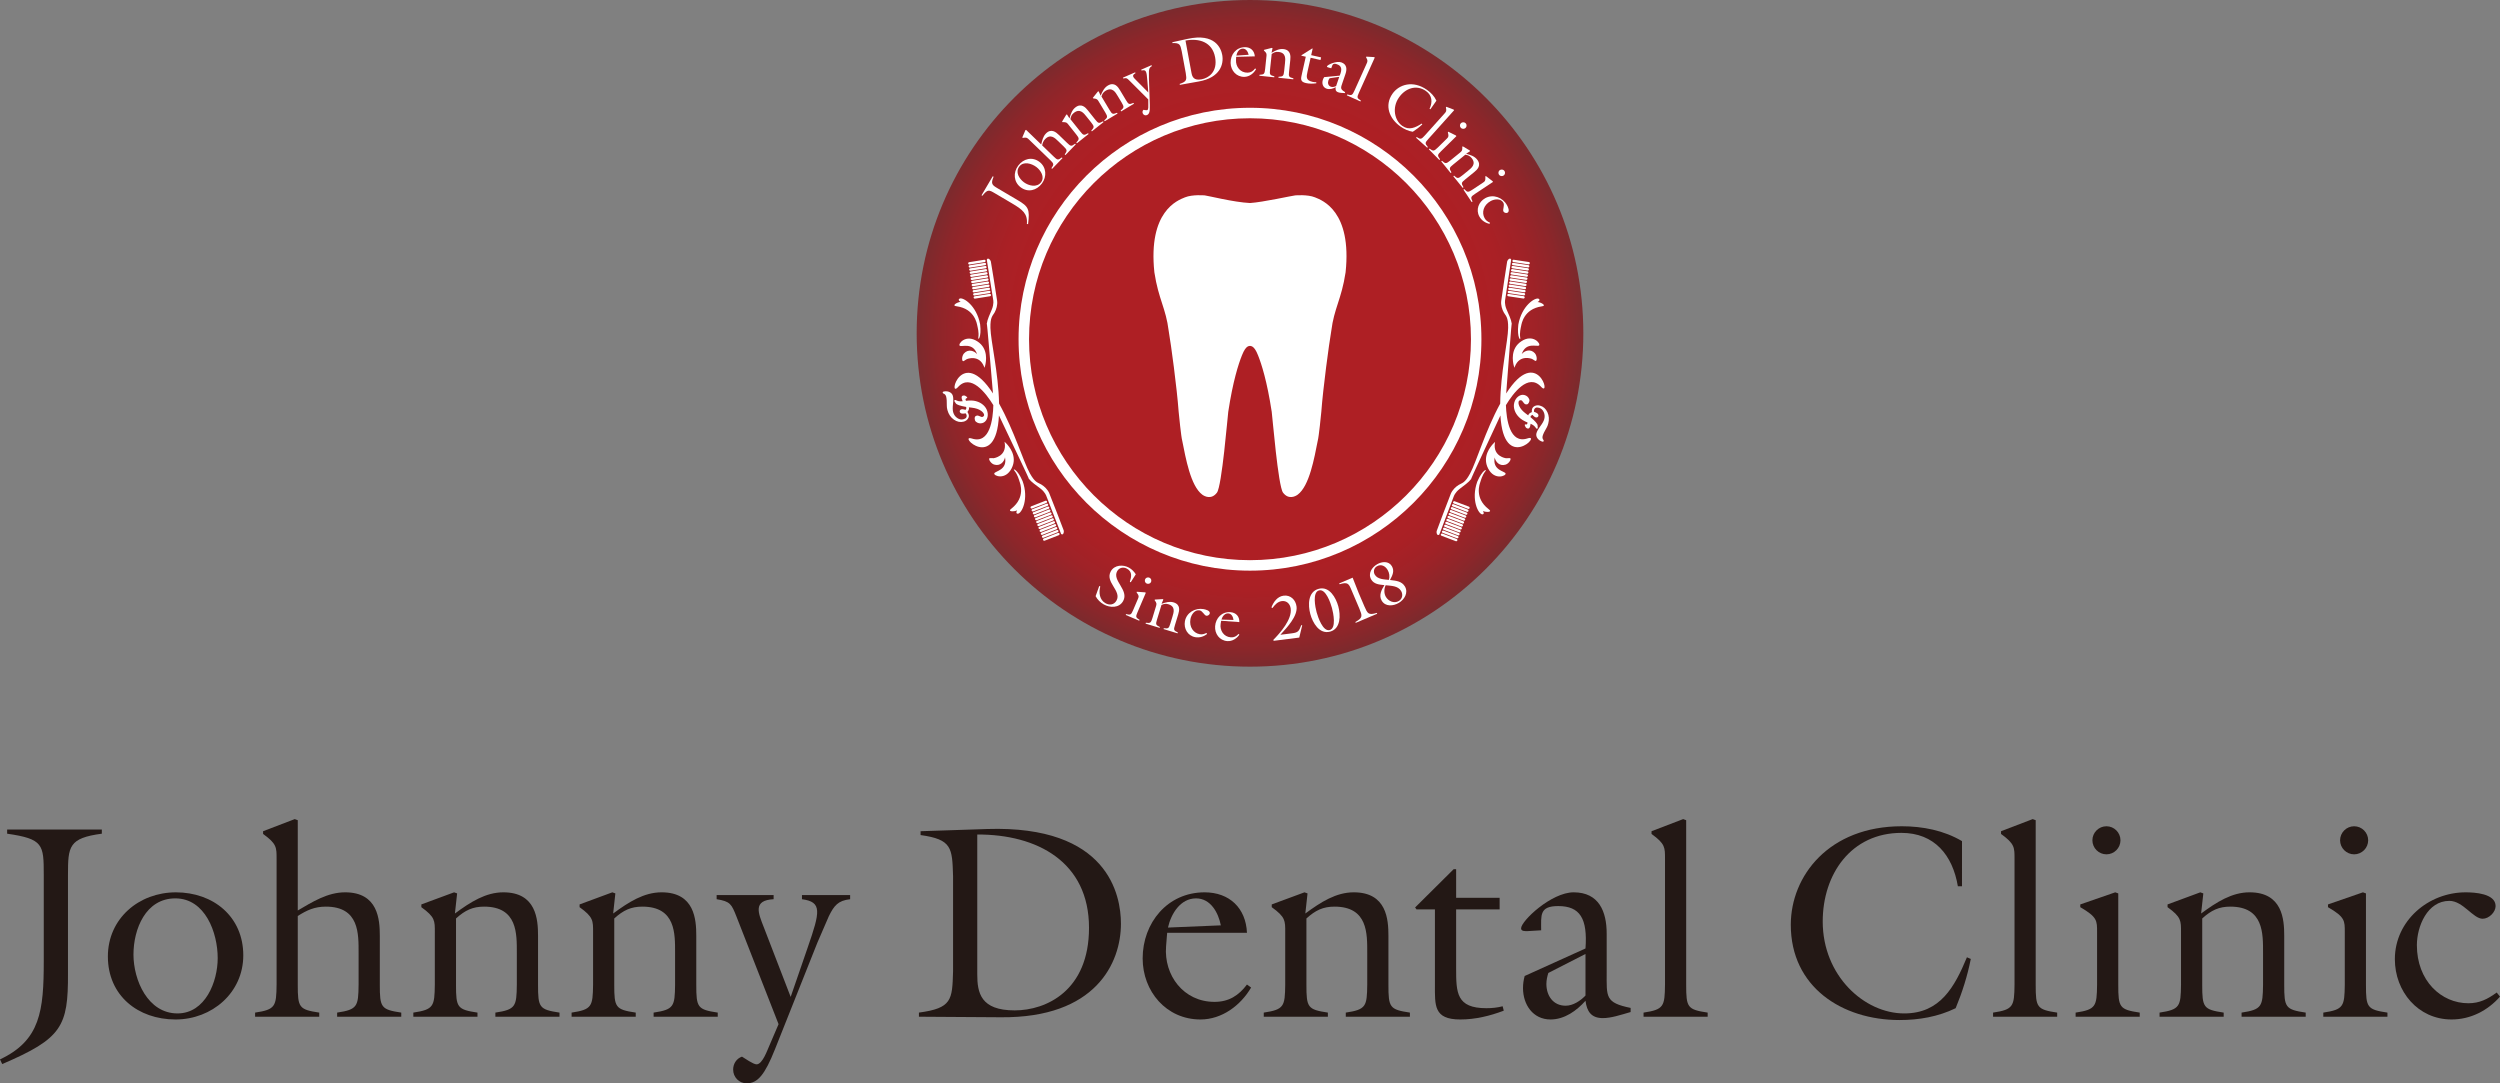 <?xml version="1.0" encoding="utf-8"?>
<!-- Generator: Adobe Illustrator 16.2.1, SVG Export Plug-In . SVG Version: 6.00 Build 0)  -->
<!DOCTYPE svg PUBLIC "-//W3C//DTD SVG 1.1//EN" "http://www.w3.org/Graphics/SVG/1.1/DTD/svg11.dtd">
<svg version="1.1" id="レイヤー_1" xmlns="http://www.w3.org/2000/svg" xmlns:xlink="http://www.w3.org/1999/xlink" x="0px"
	 y="0px" width="300px" height="130px" viewBox="0 0 300 130" enable-background="new 0 0 300 130" xml:space="preserve">
<rect x="0" y="0" width="300" height="130" fill="#808080" stroke="none"/>
<g>
	
		<radialGradient id="SVGID_1_" cx="79.804" cy="89.554" r="40" gradientTransform="matrix(1 0 0 1 70.196 -49.554)" gradientUnits="userSpaceOnUse">
		<stop  offset="0" style="stop-color:#AE1F24"/>
		<stop  offset="0.582" style="stop-color:#AE1F24"/>
		<stop  offset="0.677" style="stop-color:#AE1F24"/>
		<stop  offset="0.771" style="stop-color:#AA2025"/>
		<stop  offset="0.858" style="stop-color:#9F2227"/>
		<stop  offset="0.944" style="stop-color:#8C262A"/>
		<stop  offset="1" style="stop-color:#7B2A2D"/>
	</radialGradient>
	<path fill="url(#SVGID_1_)" d="M149.999,0C127.906,0,110,17.908,110,40.001C110,62.092,127.906,80,149.999,80
		C172.093,80,190,62.092,190,40.001C190,17.908,172.093,0,149.999,0z"/>
	<g>
		<path fill="#FFFFFF" d="M119.392,23.196l2.084,1.23c1.196,0.706,1.866,1.208,1.749,2.455l0.144,0.013
			c0.234-1.805,0.039-2.126-1.255-2.88l-2.375-1.403c-0.686-0.403-0.873-0.541-0.508-1.401l-0.1-0.059l-1.348,2.284l0.1,0.059
			C118.522,22.699,118.662,22.765,119.392,23.196z"/>
		<path fill="#FFFFFF" d="M122.48,22.477c0.877,0.656,1.918,0.385,2.552-0.46c0.61-0.814,0.538-1.967-0.302-2.595
			c-0.87-0.652-1.916-0.386-2.546,0.454C121.564,20.702,121.629,21.838,122.48,22.477z M122.312,19.989
			c0.502-0.673,1.484-0.373,2.051,0.052c0.531,0.397,1.032,1.207,0.567,1.83c-0.5,0.667-1.489,0.429-2.062-0.001
			C122.3,21.445,121.812,20.655,122.312,19.989z"/>
		<path fill="#FFFFFF" d="M123.498,16.764l2.531,2.446c0.425,0.423,0.477,0.504,0.143,0.973l0.082,0.08l1.248-1.291l-0.083-0.081
			c-0.457,0.352-0.522,0.331-0.978-0.108l-1.384-1.339c0.061-0.295,0.139-0.52,0.358-0.747c0.653-0.676,1.186-0.129,1.573,0.246
			l0.638,0.616c0.425,0.423,0.478,0.504,0.141,0.973l0.083,0.081l1.247-1.291l-0.083-0.081c-0.457,0.352-0.521,0.331-0.977-0.109
			l-0.986-0.953c-0.328-0.316-0.909-0.813-1.549-0.148c-0.343,0.355-0.445,0.847-0.556,1.307l-1.817-1.756l-0.082,0.04l-0.372,0.873
			l0.054,0.054C123.196,16.463,123.264,16.538,123.498,16.764z"/>
		<path fill="#FFFFFF" d="M128.225,14.972l0.917,1.151c0.369,0.475,0.408,0.562,0.016,0.983l0.07,0.09l1.406-1.119l-0.071-0.09
			c-0.499,0.289-0.561,0.26-0.955-0.234l-1.159-1.453c0.056-0.34,0.162-0.553,0.41-0.75c0.735-0.585,1.191,0.025,1.527,0.448
			l0.553,0.693c0.367,0.475,0.408,0.562,0.016,0.983l0.07,0.091l1.406-1.119l-0.071-0.09c-0.5,0.29-0.562,0.26-0.957-0.234
			l-0.854-1.073c-0.283-0.355-0.795-0.924-1.517-0.348c-0.388,0.308-0.551,0.782-0.692,1.31l-0.303-0.479l-0.085,0.028l-0.506,0.837
			l0.048,0.06C127.969,14.636,128.023,14.719,128.225,14.972z"/>
		<path fill="#FFFFFF" d="M131.863,12.213l0.758,1.263c0.302,0.52,0.331,0.611-0.117,0.977l0.06,0.099l1.542-0.923l-0.06-0.099
			c-0.533,0.22-0.59,0.183-0.916-0.359l-0.954-1.593c0.099-0.33,0.232-0.526,0.502-0.688c0.808-0.483,1.179,0.183,1.456,0.646
			l0.456,0.76c0.302,0.52,0.331,0.611-0.115,0.977l0.06,0.099l1.539-0.923l-0.058-0.1c-0.533,0.221-0.593,0.184-0.916-0.358
			l-0.706-1.176c-0.234-0.39-0.666-1.021-1.458-0.545c-0.425,0.254-0.649,0.703-0.859,1.206l-0.237-0.514l-0.089,0.017l-0.61,0.762
			l0.039,0.066C131.652,11.846,131.697,11.936,131.863,12.213z"/>
		<path fill="#FFFFFF" d="M135.503,9.646l2.288,2.289l0.004,0.646c-0.002,0.128,0.037,0.564-0.12,0.632
			c-0.083,0.038-0.371-0.022-0.461-0.034c-0.12,0.111-0.144,0.282-0.081,0.431c0.086,0.197,0.31,0.285,0.5,0.202
			c0.283-0.124,0.372-0.422,0.346-1.193l-0.107-3.209l-0.002-0.814c0.015-0.327,0.061-0.497,0.356-0.668L138.18,7.82l-1.237,0.541
			l0.047,0.106c0.552-0.158,0.605,0.114,0.688,1.17l0.119,1.462l-1.477-1.491c-0.297-0.298-0.583-0.561-0.059-0.824l-0.043-0.106
			l-1.464,0.639l0.046,0.106C135.178,9.325,135.236,9.383,135.503,9.646z"/>
		<path fill="#FFFFFF" d="M141.804,6.136l0.486,2.63c0.122,0.785,0.156,1.014-0.729,1.304l0.02,0.114l2.262-0.404
			c2.61-0.461,3.026-2.107,2.825-3.19c-0.146-0.788-0.852-2.648-4.168-1.924l-1.821,0.401l0.019,0.106
			C141.585,5.134,141.634,5.36,141.804,6.136z M145.812,6.866c0.321,1.728-0.754,2.492-1.624,2.653
			c-0.94,0.175-1.122-0.293-1.216-0.801l-0.714-3.85C143.899,4.555,145.474,5.047,145.812,6.866z"/>
		<path fill="#FFFFFF" d="M149.335,9.224c0.601-0.016,1.115-0.422,1.395-0.93l-0.117-0.082c-0.223,0.314-0.496,0.499-0.896,0.508
			c-0.872,0.022-1.439-0.711-1.396-1.515l0.021-0.386l2.236-0.056c-0.049-0.693-0.522-1.121-1.216-1.104
			c-1.041,0.026-1.713,0.899-1.688,1.894C147.696,8.479,148.378,9.248,149.335,9.224z M149.127,5.835
			c0.407-0.01,0.632,0.385,0.71,0.738l-1.477,0.099C148.437,6.284,148.688,5.846,149.127,5.835z"/>
		<path fill="#FFFFFF" d="M152.925,9.163c-0.558-0.144-0.581-0.208-0.517-0.837l0.195-1.847c0.276-0.204,0.501-0.281,0.815-0.248
			c0.936,0.098,0.832,0.854,0.776,1.391l-0.093,0.881c-0.07,0.597-0.103,0.687-0.679,0.711l-0.012,0.115l1.784,0.187l0.015-0.115
			c-0.56-0.143-0.585-0.208-0.517-0.836l0.143-1.365c0.047-0.452,0.08-1.215-0.839-1.312c-0.49-0.052-0.942,0.172-1.411,0.449
			l0.119-0.553l-0.081-0.04l-0.946,0.241l-0.008,0.077c0.354,0.316,0.335,0.415,0.301,0.737l-0.152,1.464
			c-0.07,0.597-0.104,0.687-0.679,0.711l-0.013,0.115l1.786,0.188L152.925,9.163z"/>
		<path fill="#FFFFFF" d="M156.712,9.969c0.414,0.093,0.835,0.084,1.243,0.026l-0.003-0.127c-0.153,0.005-0.305-0.013-0.457-0.047
			c-0.82-0.184-0.732-0.607-0.582-1.276l0.361-1.61l1.188,0.267l0.069-0.316l-1.188-0.267l0.176-0.782l-0.067-0.015l-1.288,0.809
			l0.025,0.061l0.505,0.113l-0.459,2.046C156.106,9.431,155.983,9.806,156.712,9.969z"/>
		<path fill="#FFFFFF" d="M159.19,10.641c0.373,0.127,0.773,0.003,1.097-0.18c-0.061,0.297-0.005,0.512,0.304,0.617
			c0.219,0.074,0.486,0.077,0.79,0.091l0.038-0.109c-0.63-0.37-0.534-0.508-0.316-1.15l0.354-1.035
			c0.2-0.583,0.171-1.164-0.502-1.393c-0.589-0.202-1.649,0.283-1.719,0.479c-0.025,0.08,0.087,0.11,0.143,0.13l0.374,0.103
			c0.136-0.401,0.169-0.66,0.67-0.487c0.578,0.197,0.669,0.595,0.339,1.37l-1.861,0.179c-0.064,0.099-0.115,0.196-0.152,0.306
			C158.597,9.998,158.727,10.481,159.19,10.641z M159.405,9.663c0.034-0.102,0.088-0.189,0.149-0.274l1.156-0.167l-0.375,1.101
			c-0.18,0.094-0.421,0.158-0.617,0.091C159.383,10.298,159.3,9.969,159.405,9.663z"/>
		<path fill="#FFFFFF" d="M163.305,12.072c-0.484-0.312-0.489-0.38-0.228-0.957l1.892-4.201l-0.063-0.063l-0.949-0.055l-0.031,0.07
			c0.238,0.412,0.19,0.5,0.057,0.794l-1.447,3.211c-0.253,0.545-0.312,0.62-0.867,0.463l-0.049,0.105l1.638,0.738L163.305,12.072z"
			/>
		<path fill="#FFFFFF" d="M168.056,15.181c0.447,0.314,0.937,0.544,1.477,0.632c0.408-0.26,0.796-0.554,1.141-0.886l-0.062-0.1
			c-0.761,0.482-1.517,0.857-2.343,0.277c-0.914-0.642-1.261-2.175-0.387-3.418c0.76-1.085,2.074-1.575,3.229-0.765
			c0.758,0.532,0.814,1.335,0.436,2.132l0.095,0.066l0.727-1.035c-0.244-0.538-0.662-0.974-1.144-1.311
			c-1.666-1.169-3.34-0.649-4.128,0.474C166.095,12.675,166.737,14.256,168.056,15.181z"/>
		<path fill="#FFFFFF" d="M170.97,16.265c-0.406,0.442-0.484,0.496-0.967,0.178l-0.074,0.086l1.335,1.199l0.077-0.086
			c-0.369-0.444-0.351-0.51,0.073-0.981l3.077-3.429l-0.045-0.079l-0.884-0.34l-0.054,0.058c0.102,0.463,0.03,0.533-0.186,0.774
			L170.97,16.265z"/>
		<circle fill="#FFFFFF" cx="175.591" cy="15.066" r="0.393"/>
		<path fill="#FFFFFF" d="M173.742,15.857c0.136,0.535,0.061,0.6-0.171,0.827l-1.049,1.033c-0.436,0.416-0.518,0.464-0.979,0.117
			l-0.082,0.081l1.259,1.281l0.084-0.081c-0.341-0.466-0.318-0.531,0.133-0.975l1.825-1.794l-0.037-0.082l-0.929-0.46
			L173.742,15.857z"/>
		<path fill="#FFFFFF" d="M173.04,19.294l-0.09,0.073l1.129,1.395l0.092-0.073c-0.295-0.496-0.265-0.559,0.227-0.957l1.441-1.169
			c0.341,0.052,0.554,0.157,0.754,0.402c0.59,0.73-0.016,1.192-0.435,1.532l-0.689,0.558c-0.472,0.373-0.56,0.413-0.983,0.023
			l-0.09,0.072l1.131,1.395l0.091-0.073c-0.296-0.496-0.266-0.559,0.226-0.957l1.064-0.864c0.354-0.286,0.916-0.802,0.335-1.521
			c-0.312-0.383-0.787-0.542-1.313-0.68l0.475-0.306l-0.029-0.085l-0.841-0.499l-0.06,0.048c0.026,0.474-0.057,0.531-0.309,0.735
			l-1.142,0.927C173.55,19.644,173.464,19.684,173.04,19.294z"/>
		<circle fill="#FFFFFF" cx="180.207" cy="20.739" r="0.392"/>
		<path fill="#FFFFFF" d="M175.708,22.689l-0.097,0.064l0.993,1.497l0.098-0.063c-0.246-0.523-0.21-0.582,0.315-0.932l2.133-1.416
			l-0.022-0.088l-0.823-0.628l-0.063,0.042c0.033,0.552-0.055,0.601-0.325,0.78l-1.227,0.814
			C176.185,23.085,176.095,23.118,175.708,22.689z"/>
		<path fill="#FFFFFF" d="M178.229,23.78c-0.787,0.438-1.16,1.385-0.704,2.207c0.258,0.465,0.704,0.763,1.217,0.876l0.057-0.137
			c-0.286-0.132-0.495-0.272-0.648-0.548c-0.37-0.667-0.147-1.567,0.724-2.049c0.455-0.254,1.227-0.346,1.524,0.193
			c0.188,0.337-0.115,0.823,0.016,1.059c0.086,0.155,0.338,0.227,0.485,0.145c0.311-0.171,0.049-0.706-0.069-0.921
			C180.323,23.693,179.173,23.256,178.229,23.78z"/>
		<path fill="#FFFFFF" d="M134.064,68.537c0.244-0.435,0.756-0.528,1.179-0.291c0.651,0.366,0.534,0.977,0.338,1.569l0.107,0.06
			l0.609-0.959c-0.202-0.321-0.484-0.608-0.82-0.798c-0.704-0.396-1.742-0.338-2.177,0.433c-0.74,1.318,1.335,2.346,0.677,3.52
			c-0.289,0.514-0.835,0.588-1.321,0.314c-0.725-0.407-0.813-1.281-0.624-2.007l-0.119-0.066l-0.44,1.228
			c0.214,0.406,0.569,0.762,0.971,0.987c0.758,0.426,1.85,0.458,2.329-0.392C135.52,70.804,133.423,69.677,134.064,68.537z"/>
		<path fill="#FFFFFF" d="M136.509,73.451l0.986-2.307l-0.064-0.061l-1.013-0.072l-0.029,0.069c0.323,0.435,0.276,0.522,0.152,0.814
			l-0.567,1.326c-0.238,0.539-0.295,0.614-0.842,0.471l-0.044,0.104l1.617,0.692l0.045-0.104
			C136.269,74.088,136.266,74.021,136.509,73.451z"/>
		<circle fill="#FFFFFF" cx="137.77" cy="69.675" r="0.385"/>
		<path fill="#FFFFFF" d="M140.829,72.285c-0.463-0.14-0.938-0.008-1.442,0.17l0.216-0.51l-0.07-0.053l-0.957,0.057l-0.021,0.072
			c0.282,0.37,0.246,0.462,0.154,0.766l-0.419,1.38c-0.18,0.562-0.228,0.642-0.787,0.56l-0.034,0.107l1.685,0.512l0.034-0.108
			c-0.51-0.242-0.523-0.309-0.343-0.901l0.531-1.741c0.303-0.145,0.533-0.177,0.83-0.087c0.88,0.269,0.643,0.977,0.49,1.482
			l-0.253,0.831c-0.178,0.562-0.227,0.643-0.786,0.56l-0.032,0.107l1.683,0.513l0.033-0.108c-0.512-0.242-0.521-0.309-0.341-0.902
			l0.392-1.286C141.52,73.278,141.695,72.549,140.829,72.285z"/>
		<path fill="#FFFFFF" d="M144.43,73.094c-1.005-0.183-2.052,0.418-2.241,1.46c-0.156,0.87,0.33,1.741,1.238,1.906
			c0.512,0.093,1.018-0.062,1.42-0.38l-0.068-0.128c-0.278,0.134-0.514,0.206-0.819,0.151c-0.737-0.134-1.279-0.862-1.106-1.821
			c0.093-0.506,0.5-1.146,1.096-1.038c0.372,0.067,0.552,0.6,0.811,0.646c0.172,0.031,0.384-0.115,0.413-0.278
			C145.234,73.271,144.665,73.137,144.43,73.094z"/>
		<path fill="#FFFFFF" d="M147.695,76.479c-0.853-0.062-1.335-0.833-1.218-1.612l0.06-0.375l2.185,0.161
			c0.021-0.681-0.4-1.144-1.079-1.193c-1.018-0.075-1.757,0.712-1.829,1.685c-0.064,0.903,0.525,1.721,1.461,1.788
			c0.588,0.044,1.129-0.304,1.45-0.771l-0.105-0.091C148.368,76.354,148.086,76.508,147.695,76.479z M147.396,73.608
			c0.4,0.029,0.581,0.437,0.625,0.788l-1.451-0.046C146.681,73.98,146.967,73.577,147.396,73.608z"/>
		<path fill="#FFFFFF" d="M155.025,75.999l-1.377,0.174c0.813-0.895,2.085-2.235,1.938-3.389c-0.101-0.795-0.711-1.41-1.55-1.304
			c-0.748,0.094-1.215,0.755-1.466,1.41l0.124,0.076c0.285-0.386,0.626-0.772,1.127-0.835c0.585-0.074,0.994,0.339,1.064,0.9
			c0.166,1.304-1.239,2.89-2.096,3.767l0.059,0.1l3.063-0.388l0.354-1.469l-0.108-0.031
			C155.875,75.725,155.812,75.899,155.025,75.999z"/>
		<path fill="#FFFFFF" d="M158.242,70.658c-1.312,0.355-1.29,1.97-1.005,3.026c0.281,1.043,1.082,2.463,2.38,2.111
			c1.29-0.35,1.259-1.993,0.982-3.021C160.319,71.739,159.532,70.309,158.242,70.658z M159.565,75.606
			c-0.816,0.221-1.415-1.558-1.573-2.142c-0.156-0.576-0.53-2.393,0.286-2.613c0.814-0.235,1.401,1.53,1.559,2.113
			C159.993,73.549,160.383,75.386,159.565,75.606z"/>
		<path fill="#FFFFFF" d="M163.736,72.781c-0.501-1.142-0.923-2.137-1.419-3.461l-1.613,0.685l0.045,0.104
			c0.977-0.291,1.095-0.088,1.423,0.685l0.953,2.246c0.339,0.841,0.456,1.078-0.481,1.599l0.045,0.104l2.574-1.092l-0.044-0.104
			C164.193,73.858,164.103,73.609,163.736,72.781z"/>
		<path fill="#FFFFFF" d="M166.883,69.609l-0.086-0.011c0.287-0.538,0.573-1.065,0.226-1.658c-0.383-0.65-1.209-0.561-1.774-0.227
			c-0.631,0.371-1.121,1.116-0.7,1.832c0.321,0.547,0.932,0.6,1.494,0.663l0.092,0.007c-0.352,0.55-0.704,1.23-0.332,1.862
			c0.443,0.755,1.395,0.659,2.053,0.271c0.672-0.395,1.174-1.225,0.732-1.973C168.216,69.745,167.534,69.69,166.883,69.609z
			 M164.975,68.961c-0.209-0.357-0.107-0.795,0.251-1.006c0.512-0.303,1.017-0.028,1.291,0.44c0.209,0.351,0.273,0.804,0.15,1.191
			C166.094,69.521,165.308,69.527,164.975,68.961z M167.86,72.119c-0.566,0.334-1.245,0.031-1.555-0.496
			c-0.242-0.41-0.229-0.97-0.024-1.396c0.651,0.08,1.477,0.051,1.854,0.695C168.378,71.332,168.29,71.866,167.86,72.119z"/>
		<path fill="#FFFFFF" d="M126.955,63.955l-1.701,0.663c-0.073,0.028-0.105,0.108-0.08,0.185c0.029,0.073,0.111,0.109,0.185,0.081
			l1.7-0.662c0.068-0.026,0.106-0.101,0.087-0.169c-0.001-0.005-0.003-0.009-0.005-0.015
			C127.113,63.963,127.028,63.927,126.955,63.955z"/>
		<path fill="#FFFFFF" d="M116.347,31.743l1.802-0.288c0.078-0.012,0.132-0.085,0.12-0.163c-0.002-0.005-0.002-0.01-0.003-0.015
			c-0.02-0.069-0.088-0.115-0.161-0.104l-1.804,0.288c-0.077,0.012-0.129,0.085-0.118,0.163
			C116.2,31.7,116.269,31.756,116.347,31.743z"/>
		<path fill="#FFFFFF" d="M118.21,31.828c0.078-0.012,0.129-0.085,0.119-0.163c-0.001-0.005-0.004-0.01-0.005-0.015
			c-0.018-0.069-0.088-0.115-0.16-0.104l-1.804,0.289c-0.078,0.012-0.13,0.085-0.117,0.163c0.015,0.073,0.086,0.13,0.163,0.118
			L118.21,31.828z"/>
		<path fill="#FFFFFF" d="M126.787,63.519c0.066-0.026,0.104-0.1,0.085-0.17c-0.001-0.005-0.003-0.01-0.005-0.014
			c-0.029-0.074-0.111-0.11-0.184-0.082l-1.703,0.662c-0.073,0.029-0.104,0.108-0.081,0.184c0.03,0.073,0.111,0.11,0.187,0.082
			L126.787,63.519z"/>
		<path fill="#FFFFFF" d="M126.922,63.87c0.068-0.027,0.104-0.101,0.087-0.17c-0.001-0.004-0.005-0.009-0.006-0.014
			c-0.029-0.073-0.111-0.11-0.185-0.081l-1.701,0.661c-0.071,0.028-0.106,0.111-0.082,0.185c0.028,0.073,0.11,0.11,0.184,0.082
			L126.922,63.87z"/>
		<path fill="#FFFFFF" d="M126.649,63.167c0.069-0.026,0.104-0.1,0.086-0.169c-0.001-0.005-0.003-0.01-0.006-0.015
			c-0.027-0.074-0.111-0.11-0.185-0.081l-1.701,0.661c-0.074,0.029-0.106,0.112-0.082,0.186c0.028,0.073,0.112,0.109,0.184,0.081
			L126.649,63.167z"/>
		<path fill="#FFFFFF" d="M126.376,62.465c0.069-0.027,0.105-0.1,0.086-0.17c-0.001-0.005-0.003-0.01-0.006-0.015
			c-0.029-0.073-0.111-0.109-0.183-0.081l-1.703,0.663c-0.071,0.027-0.106,0.111-0.08,0.184c0.029,0.073,0.111,0.109,0.183,0.081
			L126.376,62.465z"/>
		<path fill="#FFFFFF" d="M126.512,62.816c0.069-0.027,0.105-0.101,0.086-0.17c-0.001-0.005-0.003-0.01-0.005-0.015
			c-0.029-0.074-0.111-0.109-0.184-0.081l-1.703,0.662c-0.073,0.028-0.104,0.109-0.08,0.185c0.03,0.073,0.111,0.109,0.187,0.082
			L126.512,62.816z"/>
		<path fill="#FFFFFF" d="M126.24,62.114c0.068-0.026,0.104-0.1,0.086-0.17c-0.003-0.005-0.005-0.009-0.006-0.015
			c-0.027-0.073-0.111-0.11-0.184-0.082l-1.703,0.662c-0.073,0.029-0.104,0.109-0.081,0.185c0.03,0.074,0.111,0.11,0.185,0.081
			L126.24,62.114z"/>
		<path fill="#FFFFFF" d="M125.965,61.412c0.069-0.027,0.106-0.101,0.086-0.17c-0.001-0.005-0.003-0.009-0.003-0.014
			c-0.029-0.074-0.112-0.11-0.185-0.082l-1.701,0.662c-0.075,0.028-0.106,0.109-0.083,0.185c0.03,0.073,0.112,0.109,0.187,0.082
			L125.965,61.412z"/>
		<path fill="#FFFFFF" d="M126.103,61.763c0.069-0.026,0.104-0.101,0.086-0.17c-0.001-0.004-0.003-0.009-0.005-0.014
			c-0.03-0.074-0.112-0.11-0.184-0.081l-1.702,0.662c-0.073,0.028-0.107,0.109-0.082,0.184c0.029,0.073,0.111,0.11,0.185,0.081
			L126.103,61.763z"/>
		<path fill="#FFFFFF" d="M125.829,61.061c0.069-0.027,0.105-0.101,0.086-0.17c-0.001-0.005-0.003-0.01-0.005-0.015
			c-0.028-0.074-0.112-0.109-0.184-0.082l-1.702,0.663c-0.073,0.028-0.107,0.109-0.082,0.185c0.029,0.073,0.111,0.109,0.185,0.082
			L125.829,61.061z"/>
		<path fill="#FFFFFF" d="M125.556,60.358c0.069-0.026,0.105-0.101,0.086-0.169c-0.001-0.005-0.003-0.009-0.005-0.015
			c-0.028-0.073-0.11-0.11-0.184-0.081l-1.702,0.662c-0.073,0.028-0.106,0.109-0.082,0.184c0.029,0.073,0.111,0.109,0.185,0.082
			L125.556,60.358z"/>
		<path fill="#FFFFFF" d="M125.693,60.709c0.068-0.027,0.105-0.101,0.086-0.17c-0.001-0.005-0.003-0.009-0.005-0.014
			c-0.029-0.073-0.112-0.109-0.185-0.082l-1.701,0.662c-0.073,0.028-0.106,0.11-0.083,0.185c0.03,0.073,0.111,0.11,0.187,0.081
			L125.693,60.709z"/>
		<path fill="#FFFFFF" d="M118.225,31.918l-1.803,0.287c-0.078,0.013-0.131,0.086-0.119,0.163c0.015,0.075,0.086,0.131,0.162,0.119
			l1.804-0.288c0.078-0.012,0.131-0.085,0.118-0.163c-0.001-0.005-0.003-0.01-0.003-0.015
			C118.366,31.952,118.297,31.907,118.225,31.918z"/>
		<path fill="#FFFFFF" d="M118.283,32.291l-1.803,0.288c-0.077,0.013-0.13,0.086-0.119,0.163c0.016,0.073,0.086,0.131,0.165,0.119
			l1.804-0.288c0.078-0.013,0.13-0.086,0.118-0.164c0-0.005,0-0.01-0.002-0.015C118.423,32.325,118.354,32.279,118.283,32.291z"/>
		<path fill="#FFFFFF" d="M125.912,59.191c-0.2-0.47-0.606-0.845-0.966-1.057c-0.417-0.249-0.721-0.186-1.37-1.35
			c-0.764-1.374-1.877-5.107-3.687-8.357c-0.078-3.719-1.003-7.503-1.037-9.076c-0.026-1.332,0.266-1.432,0.503-1.856
			c0.203-0.366,0.364-0.894,0.3-1.399c-0.116-0.887-0.717-4.492-0.749-4.695s-0.369-0.566-0.491-0.235l0.772,4.831
			c0,0,0.109,0.47-0.168,1.139c-0.246,0.596-0.545,1.213-0.598,1.685c0.055,0.315,0.301,3.311,0.736,8.39
			c-3.792-5.825-5.462,0.653-4.195-0.763c1.514-1.691,3.358,0.741,4.239,2.167c-0.039,1.676-0.404,4.707-2.565,4.011
			c-1.808-0.583,2.904,4.166,3.237-2.777c2.191,4.608,3.49,7.319,3.599,7.615c0.285,0.38,0.854,0.76,1.369,1.15
			c0.575,0.439,0.718,0.9,0.718,0.9l1.773,4.559c0.271,0.226,0.379-0.257,0.303-0.449C127.561,63.43,126.259,60.016,125.912,59.191z
			"/>
		<path fill="#FFFFFF" d="M123.472,57.462c-0.033-0.047-0.065-0.094-0.093-0.141C123.468,57.485,123.496,57.525,123.472,57.462z"/>
		<path fill="#FFFFFF" d="M118.412,38.988c-0.001-0.053,0.003-0.11,0.01-0.168C118.41,38.752,118.407,38.801,118.412,38.988z"/>
		<path fill="#FFFFFF" d="M118.402,33.034l-1.802,0.288c-0.078,0.013-0.131,0.085-0.12,0.164c0.016,0.072,0.087,0.13,0.165,0.118
			l1.802-0.288c0.078-0.013,0.132-0.085,0.12-0.163c-0.002-0.005-0.002-0.011-0.003-0.015
			C118.542,33.068,118.475,33.023,118.402,33.034z"/>
		<path fill="#FFFFFF" d="M118.344,32.662l-1.803,0.288c-0.078,0.012-0.131,0.085-0.119,0.163c0.015,0.075,0.086,0.131,0.162,0.119
			l1.803-0.288c0.078-0.012,0.13-0.085,0.118-0.163c-0.001-0.005-0.002-0.01-0.004-0.015
			C118.485,32.696,118.416,32.651,118.344,32.662z"/>
		<path fill="#FFFFFF" d="M118.462,33.407l-1.804,0.288c-0.078,0.013-0.131,0.085-0.117,0.163c0.015,0.074,0.085,0.13,0.163,0.118
			l1.802-0.288c0.078-0.012,0.131-0.085,0.119-0.163c0-0.004-0.002-0.01-0.003-0.015C118.603,33.44,118.535,33.396,118.462,33.407z"
			/>
		<path fill="#FFFFFF" d="M118.579,34.151l-1.802,0.287c-0.078,0.012-0.129,0.085-0.117,0.163c0.015,0.073,0.083,0.131,0.162,0.118
			l1.803-0.288c0.078-0.012,0.132-0.085,0.119-0.163c0-0.005-0.001-0.011-0.003-0.015C118.72,34.185,118.652,34.14,118.579,34.151z"
			/>
		<path fill="#FFFFFF" d="M118.52,33.779l-1.801,0.288c-0.078,0.012-0.132,0.085-0.119,0.163c0.016,0.076,0.087,0.131,0.162,0.119
			l1.804-0.288c0.078-0.013,0.13-0.086,0.118-0.163c-0.001-0.005-0.003-0.01-0.003-0.016
			C118.661,33.812,118.594,33.767,118.52,33.779z"/>
		<path fill="#FFFFFF" d="M118.64,34.523l-1.802,0.288c-0.078,0.012-0.131,0.085-0.119,0.163c0.014,0.075,0.086,0.131,0.163,0.119
			l1.804-0.289c0.076-0.012,0.128-0.085,0.117-0.163c-0.001-0.005-0.002-0.01-0.005-0.015
			C118.781,34.557,118.712,34.512,118.64,34.523z"/>
		<path fill="#FFFFFF" d="M118.922,35.385c-0.002-0.005-0.003-0.01-0.004-0.015c-0.018-0.069-0.088-0.114-0.159-0.103l-1.804,0.288
			c-0.078,0.013-0.131,0.086-0.117,0.163c0.016,0.075,0.085,0.131,0.163,0.119l1.802-0.288
			C118.881,35.536,118.933,35.463,118.922,35.385z"/>
		<path fill="#FFFFFF" d="M118.699,34.895l-1.802,0.288c-0.08,0.013-0.13,0.085-0.12,0.163c0.017,0.073,0.086,0.131,0.164,0.118
			l1.802-0.287c0.078-0.013,0.132-0.086,0.117-0.164c0-0.005,0-0.01-0.001-0.015C118.84,34.929,118.771,34.884,118.699,34.895z"/>
		<path fill="#FFFFFF" d="M120.79,53.25c-0.261-0.281-0.261-0.281-0.224-0.101c0.257,1.609-1.315,1.833-1.315,1.833
			s-0.171-0.001-0.45-0.01c-0.277-0.004,0.034,0.611,0.472,0.769c0.751,0.253,1.248-0.357,1.328-0.868
			c0.308,1.554-1.188,1.643-1.288,1.935c-0.092,0.297,1.345,0.863,2.087-0.618C122.138,54.752,121.063,53.546,120.79,53.25z"/>
		<path fill="#FFFFFF" d="M115.666,42.425c-0.3,0.357-0.258,1.045-0.019,0.901c0.234-0.148,0.383-0.236,0.383-0.236
			s1.471-0.602,2.061,0.917c0.06,0.175,0.06,0.175,0.144-0.2c0.086-0.393,0.406-1.976-0.957-2.845
			c-1.39-0.905-2.346,0.311-2.114,0.521c0.231,0.201,1.569-0.477,2.088,1.02C116.923,42.102,116.188,41.826,115.666,42.425z"/>
		<path fill="#FFFFFF" d="M116.243,49.754c-0.029-0.11-0.082-0.217-0.156-0.322c0.17-0.199,0.229-0.384,0.183-0.553
			c0.093,0.014,0.216,0.029,0.366,0.045c0.462,0.054,0.829,0.18,1.1,0.377c0.192,0.142,0.308,0.286,0.348,0.432
			c0.034,0.127-0.021,0.225-0.169,0.292c-0.072,0.035-0.196,0.005-0.369-0.086c-0.131-0.069-0.248-0.089-0.35-0.061
			c-0.218,0.058-0.284,0.24-0.202,0.543c0.022,0.076,0.061,0.139,0.12,0.187c0.23,0.185,0.482,0.24,0.758,0.165
			c0.254-0.068,0.439-0.24,0.56-0.513c0.117-0.273,0.135-0.569,0.049-0.885c-0.08-0.293-0.238-0.549-0.479-0.766
			c-0.239-0.218-0.532-0.374-0.88-0.469c-0.336-0.091-0.738-0.106-1.207-0.043c-0.007-0.03-0.021-0.061-0.031-0.093
			c-0.012-0.033-0.02-0.05-0.02-0.053c-0.007-0.027,0.003-0.059,0.027-0.096c0.025-0.038,0.061-0.062,0.104-0.073
			c0.014-0.003,0.029-0.006,0.041-0.006c0.029-0.008,0.04-0.032,0.029-0.072c-0.012-0.046-0.046-0.086-0.099-0.118
			c-0.052-0.032-0.105-0.066-0.159-0.102c-0.078-0.032-0.164-0.036-0.261-0.01c-0.146,0.04-0.187,0.178-0.122,0.414
			c0.021,0.08,0.054,0.168,0.097,0.263c-0.192,0.016-0.353,0.014-0.479-0.009c-0.027-0.003-0.092-0.023-0.199-0.06
			c-0.042-0.021-0.086-0.042-0.133-0.063c-0.045-0.021-0.084-0.028-0.115-0.02c-0.066,0.019-0.089,0.065-0.069,0.143
			c0.01,0.037,0.069,0.127,0.175,0.269c0.119,0.158,0.528,0.297,1.229,0.419l0.041,0.149c-0.041,0.104-0.078,0.176-0.112,0.218
			c-0.092-0.046-0.211-0.077-0.358-0.09c-0.043-0.002-0.084,0.001-0.12,0.011c-0.138,0.037-0.212,0.122-0.215,0.251
			c0,0.014,0,0.028,0.005,0.041c0.034,0.134,0.134,0.208,0.297,0.225c0.121,0.014,0.253,0.001,0.396-0.038
			c0.059,0.057,0.099,0.125,0.121,0.202c0.034,0.123,0.015,0.233-0.056,0.332c-0.054,0.077-0.166,0.138-0.334,0.184
			c-0.241,0.065-0.484,0.014-0.728-0.155c-0.245-0.168-0.405-0.402-0.489-0.703c-0.061-0.227-0.066-0.551-0.017-0.976
			c0.05-0.423,0.044-0.747-0.015-0.97c-0.056-0.207-0.187-0.359-0.39-0.456c-0.201-0.098-0.425-0.124-0.669-0.079
			c-0.128,0.024-0.182,0.074-0.16,0.151c0.014,0.053,0.048,0.089,0.102,0.106c0.156,0.054,0.259,0.176,0.311,0.366
			c0.06,0.227,0.087,0.595,0.078,1.105c-0.002,0.147,0.024,0.319,0.076,0.516c0.132,0.49,0.391,0.869,0.773,1.137
			c0.381,0.268,0.774,0.348,1.182,0.238c0.209-0.057,0.373-0.167,0.49-0.332C116.257,50.097,116.291,49.928,116.243,49.754z"/>
		<path fill="#FFFFFF" d="M121.736,56.493c0.38,0.455,0.541,1.089,0.609,1.294c0.064,0.198,0.748,1.883-0.955,3.229
			c-0.588,0.417,0.33,0.404,0.665,0.223c-0.099,0.163-0.167,0.403,0.086,0.407c0.461-0.026,1.359-1.751,0.567-3.92
			C122.079,56.269,121.447,56.143,121.736,56.493z"/>
		<path fill="#FFFFFF" d="M114.817,36.757c2.148,0.302,2.411,2.101,2.456,2.304c0.043,0.212,0.223,0.841,0.126,1.426
			c-0.072,0.448,0.407,0.021,0.219-1.556c-0.411-2.272-2.059-3.308-2.469-3.098c-0.217,0.132-0.038,0.305,0.132,0.395
			C114.898,36.24,114.1,36.693,114.817,36.757z"/>
		<path fill="#FFFFFF" d="M181.611,31.452l1.804,0.271c0.078,0.013,0.146-0.042,0.163-0.119c0.011-0.078-0.042-0.151-0.12-0.162
			l-1.805-0.272c-0.074-0.011-0.143,0.035-0.159,0.105c-0.002,0.005-0.002,0.009-0.003,0.015
			C181.478,31.368,181.533,31.44,181.611,31.452z"/>
		<path fill="#FFFFFF" d="M181.499,32.197l1.806,0.271c0.077,0.012,0.144-0.042,0.159-0.12c0.013-0.078-0.04-0.15-0.118-0.163
			l-1.806-0.271c-0.071-0.011-0.141,0.035-0.158,0.104c-0.002,0.005-0.004,0.011-0.004,0.016
			C181.367,32.113,181.421,32.186,181.499,32.197z"/>
		<path fill="#FFFFFF" d="M181.555,31.825l1.805,0.272c0.078,0.012,0.148-0.044,0.163-0.12c0.01-0.078-0.043-0.15-0.121-0.163
			l-1.805-0.271c-0.072-0.012-0.141,0.035-0.159,0.104c-0.001,0.005-0.001,0.01-0.003,0.015
			C181.423,31.74,181.477,31.813,181.555,31.825z"/>
		<path fill="#FFFFFF" d="M181.442,32.57l1.805,0.272c0.078,0.012,0.146-0.043,0.162-0.119c0.013-0.079-0.042-0.151-0.118-0.163
			l-1.807-0.271c-0.073-0.011-0.141,0.035-0.157,0.104c-0.004,0.005-0.004,0.011-0.006,0.015
			C181.312,32.486,181.364,32.558,181.442,32.57z"/>
		<path fill="#FFFFFF" d="M181.21,33.153c-0.012,0.078,0.042,0.15,0.12,0.162l1.805,0.272c0.078,0.012,0.148-0.044,0.162-0.119
			c0.013-0.079-0.04-0.151-0.12-0.163l-1.803-0.272c-0.075-0.011-0.143,0.036-0.162,0.105
			C181.212,33.143,181.211,33.148,181.21,33.153z"/>
		<path fill="#FFFFFF" d="M181.266,32.78c-0.011,0.078,0.042,0.15,0.12,0.162l1.805,0.272c0.078,0.011,0.146-0.043,0.162-0.121
			c0.014-0.078-0.04-0.15-0.118-0.162l-1.806-0.271c-0.074-0.011-0.141,0.035-0.158,0.105
			C181.267,32.77,181.267,32.775,181.266,32.78z"/>
		<path fill="#FFFFFF" d="M181.155,33.525c-0.013,0.078,0.04,0.15,0.118,0.163l1.806,0.271c0.077,0.012,0.146-0.042,0.163-0.12
			c0.01-0.078-0.044-0.15-0.122-0.162l-1.805-0.272c-0.072-0.011-0.141,0.035-0.157,0.104
			C181.155,33.515,181.155,33.521,181.155,33.525z"/>
		<path fill="#FFFFFF" d="M181.042,34.271c-0.012,0.078,0.043,0.15,0.119,0.163l1.807,0.271c0.078,0.012,0.145-0.043,0.16-0.12
			c0.013-0.078-0.042-0.15-0.119-0.163l-1.805-0.271c-0.072-0.011-0.142,0.035-0.158,0.104
			C181.042,34.261,181.042,34.266,181.042,34.271z"/>
		<path fill="#FFFFFF" d="M181.097,33.898c-0.01,0.078,0.044,0.151,0.122,0.162l1.805,0.272c0.077,0.012,0.147-0.042,0.163-0.12
			c0.01-0.078-0.045-0.15-0.123-0.162l-1.804-0.272c-0.072-0.011-0.141,0.035-0.158,0.104
			C181.101,33.888,181.101,33.893,181.097,33.898z"/>
		<path fill="#FFFFFF" d="M180.986,34.643c-0.013,0.078,0.042,0.15,0.118,0.163l1.807,0.271c0.078,0.012,0.146-0.042,0.161-0.119
			c0.013-0.079-0.041-0.15-0.119-0.163l-1.805-0.271c-0.071-0.011-0.141,0.035-0.161,0.104
			C180.987,34.633,180.986,34.639,180.986,34.643z"/>
		<path fill="#FFFFFF" d="M180.874,35.389c-0.013,0.078,0.041,0.15,0.119,0.162l1.806,0.272c0.078,0.012,0.146-0.042,0.162-0.12
			c0.011-0.078-0.042-0.15-0.118-0.162l-1.807-0.272c-0.073-0.011-0.143,0.036-0.16,0.104
			C180.876,35.378,180.875,35.383,180.874,35.389z"/>
		<path fill="#FFFFFF" d="M180.93,35.016c-0.013,0.078,0.042,0.151,0.118,0.162l1.807,0.272c0.076,0.011,0.146-0.044,0.163-0.121
			c0.011-0.078-0.042-0.15-0.12-0.162l-1.805-0.272c-0.074-0.011-0.141,0.035-0.16,0.105
			C180.931,35.006,180.931,35.01,180.93,35.016z"/>
		<path fill="#FFFFFF" d="M181.403,38.817c0.006,0.059,0.013,0.115,0.011,0.168C181.417,38.799,181.414,38.751,181.403,38.817z"/>
		<path fill="#FFFFFF" d="M183.312,52.606c-2.155,0.715-2.547-2.312-2.602-3.987c0.867-1.434,2.689-3.883,4.22-2.205
			c1.28,1.405-0.448-5.059-4.188,0.801c0.391-5.087,0.61-8.086,0.662-8.397c-0.055-0.47-0.362-1.084-0.614-1.679
			c-0.281-0.667-0.177-1.137-0.177-1.137l0.73-4.837c-0.124-0.331-0.458,0.035-0.488,0.239c-0.031,0.204-0.6,3.812-0.707,4.701
			c-0.062,0.507,0.104,1.034,0.311,1.396c0.238,0.424,0.535,0.521,0.519,1.853c-0.019,1.572-0.911,5.365-0.954,9.084
			c-1.785,3.264-2.863,7.008-3.615,8.389c-0.639,1.17-0.945,1.11-1.36,1.361c-0.358,0.216-0.759,0.594-0.954,1.066
			c-0.342,0.827-1.613,4.253-1.685,4.446c-0.073,0.192,0.037,0.674,0.308,0.447l1.732-4.575c0,0,0.139-0.461,0.709-0.905
			c0.512-0.396,1.079-0.781,1.359-1.163c0.108-0.298,1.384-3.021,3.532-7.646C180.444,56.798,185.112,52.009,183.312,52.606z"/>
		<path fill="#FFFFFF" d="M176.608,57.363c-0.025,0.047-0.059,0.094-0.092,0.141C176.494,57.568,176.519,57.527,176.608,57.363z"/>
		<path fill="#FFFFFF" d="M175.599,62.561l-1.708-0.647c-0.071-0.027-0.156,0.01-0.185,0.083c-0.002,0.005-0.002,0.011-0.003,0.015
			c-0.018,0.071,0.017,0.144,0.087,0.17l1.709,0.647c0.073,0.028,0.154-0.01,0.182-0.083
			C175.704,62.672,175.672,62.588,175.599,62.561z"/>
		<path fill="#FFFFFF" d="M175.866,61.856l-1.709-0.647c-0.071-0.028-0.156,0.009-0.182,0.083c-0.004,0.005-0.005,0.01-0.005,0.015
			c-0.019,0.069,0.017,0.143,0.085,0.169l1.709,0.647c0.072,0.028,0.156-0.009,0.183-0.083
			C175.97,61.968,175.938,61.884,175.866,61.856z"/>
		<path fill="#FFFFFF" d="M175.733,62.208l-1.709-0.646c-0.072-0.028-0.156,0.009-0.184,0.083c-0.002,0.005-0.004,0.01-0.005,0.015
			c-0.017,0.07,0.019,0.143,0.087,0.169l1.709,0.646c0.072,0.028,0.156-0.009,0.184-0.083
			C175.839,62.318,175.807,62.236,175.733,62.208z"/>
		<path fill="#FFFFFF" d="M176,61.503l-1.71-0.647c-0.071-0.027-0.156,0.009-0.182,0.083c-0.004,0.005-0.004,0.009-0.006,0.015
			c-0.017,0.069,0.02,0.144,0.088,0.169l1.708,0.646c0.073,0.028,0.156-0.009,0.185-0.083C176.106,61.615,176.071,61.531,176,61.503
			z"/>
		<path fill="#FFFFFF" d="M176.267,60.798l-1.709-0.646c-0.072-0.027-0.154,0.01-0.182,0.083c-0.002,0.005-0.004,0.01-0.008,0.015
			c-0.017,0.07,0.021,0.143,0.09,0.169l1.707,0.647c0.072,0.027,0.156-0.01,0.184-0.083
			C176.374,60.911,176.339,60.826,176.267,60.798z"/>
		<path fill="#FFFFFF" d="M176.133,61.151l-1.708-0.646c-0.073-0.028-0.156,0.009-0.183,0.083c-0.001,0.004-0.005,0.009-0.007,0.014
			c-0.017,0.069,0.021,0.144,0.09,0.169l1.706,0.647c0.073,0.027,0.156-0.01,0.185-0.083
			C176.237,61.264,176.206,61.179,176.133,61.151z"/>
		<path fill="#FFFFFF" d="M184.688,41.453c0.227-0.212-0.741-1.419-2.12-0.503c-1.355,0.882-1.021,2.462-0.934,2.854
			c0.09,0.374,0.09,0.374,0.146,0.198c0.578-1.523,2.055-0.936,2.055-0.936s0.148,0.087,0.384,0.232
			c0.239,0.142,0.274-0.545-0.028-0.901c-0.526-0.593-1.26-0.311-1.582,0.092C183.112,40.99,184.455,41.656,184.688,41.453z"/>
		<path fill="#FFFFFF" d="M181.164,54.974c-0.276,0.012-0.45,0.015-0.45,0.015s-1.573-0.21-1.329-1.821
			c0.036-0.181,0.036-0.181-0.224,0.102c-0.271,0.298-1.336,1.513-0.586,2.945c0.754,1.476,2.189,0.896,2.094,0.6
			c-0.102-0.291-1.599-0.367-1.305-1.924c0.084,0.511,0.588,1.116,1.336,0.856C181.14,55.584,181.444,54.967,181.164,54.974z"/>
		<path fill="#FFFFFF" d="M185.688,49.463c-0.198-0.423-0.5-0.688-0.907-0.794c-0.211-0.055-0.41-0.041-0.593,0.043
			c-0.183,0.084-0.3,0.212-0.344,0.386c-0.029,0.11-0.038,0.229-0.024,0.357c-0.246,0.089-0.39,0.22-0.435,0.39
			c-0.072-0.059-0.172-0.133-0.296-0.222c-0.371-0.276-0.628-0.567-0.766-0.874c-0.096-0.218-0.126-0.4-0.087-0.547
			c0.032-0.127,0.131-0.184,0.29-0.17c0.082,0.006,0.174,0.093,0.279,0.26c0.078,0.124,0.171,0.2,0.273,0.226
			c0.218,0.057,0.366-0.066,0.446-0.37c0.019-0.076,0.016-0.151-0.011-0.223c-0.108-0.274-0.301-0.447-0.577-0.52
			c-0.255-0.066-0.5-0.011-0.74,0.168c-0.237,0.178-0.398,0.426-0.483,0.743c-0.076,0.293-0.065,0.595,0.035,0.903
			c0.098,0.308,0.275,0.589,0.531,0.845c0.245,0.247,0.587,0.459,1.026,0.638c-0.009,0.03-0.016,0.062-0.022,0.096
			c-0.003,0.035-0.008,0.053-0.008,0.057c-0.008,0.026-0.031,0.05-0.071,0.069c-0.041,0.02-0.085,0.024-0.127,0.012
			c-0.015-0.003-0.024-0.008-0.038-0.015c-0.031-0.008-0.051,0.008-0.062,0.048c-0.011,0.046-0.003,0.097,0.028,0.152
			c0.031,0.054,0.061,0.109,0.087,0.167c0.048,0.067,0.124,0.112,0.22,0.138c0.147,0.038,0.251-0.061,0.312-0.298
			c0.022-0.08,0.038-0.172,0.048-0.277c0.175,0.082,0.312,0.164,0.411,0.247c0.02,0.016,0.068,0.066,0.144,0.15
			c0.024,0.039,0.053,0.079,0.083,0.121c0.029,0.042,0.059,0.067,0.089,0.074c0.067,0.018,0.11-0.012,0.131-0.088
			c0.01-0.037,0.003-0.144-0.017-0.321c-0.025-0.195-0.31-0.52-0.858-0.974l0.039-0.15c0.086-0.07,0.155-0.115,0.204-0.133
			c0.057,0.086,0.146,0.171,0.267,0.256c0.037,0.023,0.073,0.041,0.108,0.05c0.141,0.037,0.244,0,0.312-0.111
			c0.009-0.012,0.014-0.025,0.016-0.038c0.037-0.134-0.014-0.248-0.145-0.344c-0.099-0.072-0.219-0.127-0.363-0.164
			c-0.022-0.079-0.022-0.157-0.004-0.235c0.033-0.122,0.104-0.209,0.214-0.26c0.085-0.04,0.213-0.037,0.383,0.008
			c0.241,0.062,0.423,0.229,0.554,0.495c0.126,0.268,0.151,0.552,0.073,0.853c-0.06,0.227-0.216,0.512-0.471,0.854
			c-0.253,0.343-0.411,0.626-0.469,0.85c-0.053,0.207-0.017,0.403,0.11,0.589c0.127,0.185,0.307,0.319,0.541,0.401
			c0.123,0.042,0.195,0.026,0.216-0.051c0.015-0.054,0.002-0.101-0.036-0.143c-0.105-0.125-0.136-0.282-0.086-0.472
			c0.06-0.227,0.219-0.56,0.481-0.999c0.073-0.126,0.14-0.288,0.189-0.485C185.921,50.343,185.885,49.886,185.688,49.463z"/>
		<path fill="#FFFFFF" d="M182.197,38.969c-0.177,1.577,0.308,2,0.232,1.553c-0.103-0.584,0.072-1.215,0.112-1.427
			c0.044-0.204,0.291-2.004,2.435-2.325c0.718-0.07-0.084-0.516-0.466-0.525c0.168-0.092,0.344-0.266,0.129-0.396
			C184.227,35.644,182.588,36.693,182.197,38.969z"/>
		<path fill="#FFFFFF" d="M178.619,61.086c-1.714-1.331-1.048-3.021-0.986-3.219c0.069-0.206,0.226-0.841,0.601-1.3
			c0.284-0.353-0.344-0.221-0.965,1.241c-0.773,2.175,0.143,3.893,0.602,3.915c0.255-0.007,0.185-0.246,0.085-0.408
			C178.291,61.494,179.208,61.498,178.619,61.086z"/>
		<path fill="#FFFFFF" d="M174.798,64.674l-1.707-0.646c-0.074-0.028-0.156,0.008-0.185,0.083c-0.002,0.005-0.003,0.01-0.005,0.015
			c-0.019,0.069,0.02,0.144,0.09,0.169l1.705,0.647c0.074,0.027,0.156-0.01,0.186-0.083
			C174.903,64.785,174.87,64.703,174.798,64.674z"/>
		<path fill="#FFFFFF" d="M174.931,64.322l-1.705-0.646c-0.075-0.027-0.156,0.01-0.186,0.083c-0.001,0.005-0.002,0.009-0.006,0.015
			c-0.018,0.07,0.021,0.144,0.09,0.169l1.706,0.646c0.075,0.028,0.156-0.009,0.184-0.083
			C175.038,64.435,175.005,64.35,174.931,64.322z"/>
		<path fill="#FFFFFF" d="M175.064,63.97l-1.706-0.647c-0.076-0.028-0.156,0.009-0.186,0.083c-0.001,0.004-0.002,0.01-0.004,0.014
			c-0.019,0.07,0.019,0.144,0.087,0.169l1.706,0.647c0.076,0.027,0.156-0.01,0.186-0.083C175.17,64.081,175.14,63.998,175.064,63.97
			z"/>
		<path fill="#FFFFFF" d="M175.196,63.618l-1.706-0.647c-0.073-0.028-0.154,0.009-0.184,0.083c0,0.005-0.002,0.009-0.003,0.014
			c-0.02,0.07,0.018,0.144,0.086,0.17l1.707,0.647c0.075,0.026,0.156-0.01,0.185-0.083
			C175.305,63.731,175.272,63.646,175.196,63.618z"/>
		<path fill="#FFFFFF" d="M175.466,62.913l-1.708-0.647c-0.073-0.028-0.155,0.009-0.185,0.083c-0.002,0.005-0.003,0.01-0.005,0.015
			c-0.019,0.07,0.019,0.144,0.09,0.169l1.704,0.646c0.075,0.028,0.156-0.009,0.186-0.083
			C175.572,63.026,175.539,62.94,175.466,62.913z"/>
		<path fill="#FFFFFF" d="M175.331,63.265l-1.706-0.647c-0.075-0.027-0.156,0.009-0.187,0.083c0,0.005-0.001,0.01-0.002,0.015
			c-0.02,0.069,0.018,0.143,0.087,0.169l1.706,0.647c0.075,0.028,0.156-0.009,0.187-0.082
			C175.438,63.377,175.404,63.293,175.331,63.265z"/>
		<path fill="#FFFFFF" d="M157.797,23.681c-0.891-0.367-2.381-0.233-2.381-0.233c-0.343,0.029-3.869,0.819-5.416,0.916
			c-1.944-0.091-5.077-0.887-5.421-0.916c0,0-1.485-0.134-2.381,0.233c-0.893,0.362-4.44,1.661-3.674,8.996
			c0.5,3.272,1.382,4.286,1.721,7.046c0.278,1.605,0.981,6.79,1.193,9.689c0.034,0.364,0.297,3.012,0.429,3.475
			c0.419,2.09,0.998,5.424,2.406,6.472c0.284,0.211,1.101,0.63,1.759-0.239c0.595-0.778,1.281-9.173,1.359-9.707
			c0.555-3.653,1.226-5.737,1.643-6.772c0.511-1.303,0.91-1.081,0.966-1.135c0.053,0.055,0.47-0.146,0.964,1.135
			c0.417,1.035,1.084,3.119,1.641,6.772c0.083,0.534,0.768,8.929,1.359,9.707c0.661,0.869,1.475,0.45,1.76,0.239
			c1.408-1.048,1.988-4.382,2.404-6.472c0.133-0.463,0.396-3.11,0.43-3.475c0.215-2.9,0.918-8.084,1.192-9.689
			c0.342-2.76,1.222-3.773,1.721-7.046C162.24,25.341,158.69,24.042,157.797,23.681z"/>
		<path fill="#FFFFFF" d="M149.999,12.934c-15.313,0-27.771,12.458-27.771,27.772s12.458,27.772,27.771,27.772
			s27.771-12.458,27.771-27.772S165.312,12.934,149.999,12.934z M149.999,67.221c-14.621,0-26.514-11.895-26.514-26.515
			c0-14.62,11.894-26.515,26.514-26.515c14.619,0,26.516,11.895,26.516,26.515C176.515,55.326,164.618,67.221,149.999,67.221z"/>
	</g>
</g>
<g>
	<path fill="#231815" d="M5.251,104.965c0-3.634-0.066-4.294-4.394-4.922v-0.495H12.22v0.495c-3.963,0.528-4.062,1.52-4.062,4.922
		v11.823c0.032,6.408-0.727,7.828-7.894,10.9L0,127.127c4.855-2.279,5.251-5.847,5.251-11.791V104.965z"/>
	<path fill="#231815" d="M21.069,122.337c-4.524,0-8.124-2.872-8.124-7.562c0-4.558,3.732-7.695,8.157-7.695
		c4.492,0,8.092,2.906,8.092,7.562C29.195,119.134,25.43,122.337,21.069,122.337z M21.037,107.805c-3.567,0-5.021,3.699-5.021,6.738
		c0,3.071,1.718,7.068,5.285,7.068c3.334,0,4.823-3.799,4.823-6.639C26.124,111.934,24.636,107.805,21.037,107.805z"/>
	<path fill="#231815" d="M35.732,118.176c0,2.709,0.132,2.973,2.577,3.336v0.496h-7.697v-0.496c2.445-0.363,2.545-0.76,2.578-3.336
		v-15.094c0-1.388,0.032-1.816-1.619-3.006v-0.33l3.799-1.454l0.362,0.133v10.833c1.751-1.023,3.568-2.179,5.683-2.179
		c3.962,0,4.162,3.269,4.162,5.218v5.879c0,2.709,0.131,2.973,2.574,3.336v0.496h-7.695v-0.496c2.444-0.363,2.543-0.76,2.575-3.336
		v-3.799c0-2.311,0.101-5.581-3.929-5.581c-1.354,0-2.28,0.43-3.37,1.123V118.176z"/>
	<path fill="#231815" d="M52.18,111.867c0-1.387,0.033-1.816-1.618-3.006v-0.33l3.93-1.452l0.363,0.131l-0.264,2.411
		c1.882-1.387,3.698-2.542,5.812-2.542c3.963,0,4.162,3.269,4.162,5.218v5.879c0,2.709,0.131,2.973,2.575,3.336v0.496h-7.695v-0.496
		c2.444-0.363,2.543-0.76,2.575-3.336v-3.799c0-2.311,0.1-5.581-3.929-5.581c-1.355,0-2.28,0.43-3.369,1.421v7.959
		c0,2.709,0.132,2.973,2.576,3.336v0.496h-7.697v-0.496c2.444-0.363,2.545-0.76,2.578-3.336V111.867z"/>
	<path fill="#231815" d="M71.17,111.867c0-1.387,0.032-1.816-1.619-3.006v-0.33l3.93-1.452l0.363,0.131l-0.264,2.411
		c1.885-1.387,3.699-2.542,5.812-2.542c3.964,0,4.162,3.269,4.162,5.218v5.879c0,2.709,0.132,2.973,2.576,3.336v0.496h-7.696v-0.496
		c2.445-0.363,2.545-0.76,2.576-3.336v-3.799c0-2.311,0.1-5.581-3.929-5.581c-1.355,0-2.28,0.43-3.37,1.421v7.959
		c0,2.709,0.132,2.973,2.578,3.336v0.496h-7.697v-0.496c2.444-0.363,2.543-0.76,2.577-3.336V111.867z"/>
	<path fill="#231815" d="M88.375,109.985c-0.594-1.487-0.726-1.817-2.379-2.081v-0.496h6.838v0.496
		c-2.509,0.132-1.85,1.651-1.189,3.335l3.236,8.39l2.049-5.944c1.486-4.295,1.749-5.45-0.694-5.78v-0.496h5.78v0.496
		c-1.452,0.165-1.917,0.76-2.544,2.015l-1.387,3.204L93,125.904c-1.223,3.072-2.082,4.096-3.402,4.096
		c-0.894,0-1.62-0.727-1.62-1.651c0-0.693,0.396-1.321,1.058-1.553c0.331,0.198,1.354,0.926,1.75,0.926
		c0.727,0,1.321-1.784,1.552-2.279l1.09-2.543L88.375,109.985z"/>
	<path fill="#231815" d="M110.469,99.746l7.992-0.265c14.531-0.462,16.052,7.927,16.052,11.362c0,4.723-3.04,11.329-14.4,11.229
		l-9.842-0.065v-0.496c3.964-0.528,3.996-1.52,4.096-4.921v-11.462c-0.1-3.401-0.132-4.392-3.897-4.92V99.746z M117.272,116.921
		c0,2.213,0.396,4.326,4.492,4.326c3.798,0,8.918-2.378,8.918-9.908c0-7.927-6.243-11.229-13.41-11.197V116.921z"/>
	<path fill="#231815" d="M139.927,113.585c-0.265,3.435,2.081,6.639,5.813,6.639c1.718,0,2.906-0.759,3.896-2.08l0.497,0.362
		c-1.255,2.147-3.501,3.831-6.078,3.831c-4.096,0-6.936-3.368-6.936-7.331c0-4.261,2.973-7.927,7.433-7.927
		c2.972,0,4.954,1.882,5.084,4.854h-9.577L139.927,113.585z M146.5,111.042c-0.297-1.52-1.223-3.237-2.973-3.237
		c-1.881,0-3.005,1.85-3.369,3.502L146.5,111.042z"/>
	<path fill="#231815" d="M154.227,111.867c0-1.387,0.033-1.816-1.619-3.006v-0.33l3.931-1.452l0.365,0.131l-0.265,2.411
		c1.882-1.387,3.699-2.542,5.813-2.542c3.963,0,4.159,3.269,4.159,5.218v5.879c0,2.709,0.134,2.973,2.577,3.336v0.496h-7.695v-0.496
		c2.443-0.363,2.543-0.76,2.575-3.336v-3.799c0-2.311,0.101-5.581-3.93-5.581c-1.354,0-2.278,0.43-3.368,1.421v7.959
		c0,2.709,0.133,2.973,2.575,3.336v0.496h-7.694v-0.496c2.443-0.363,2.543-0.76,2.575-3.336V111.867z"/>
	<path fill="#231815" d="M174.736,116.194c0,2.939,0.031,4.789,3.632,4.789c0.66,0,1.322-0.066,1.949-0.231l0.134,0.528
		c-1.652,0.628-3.403,1.057-5.219,1.057c-3.205,0-3.041-1.684-3.041-4.228v-8.983h-2.212l-0.166-0.23l4.626-4.592h0.297v3.435h5.219
		v1.388h-5.219V116.194z"/>
	<path fill="#231815" d="M190.259,113.816c0.263-3.6-0.661-5.087-3.271-5.087c-2.279,0-2.049,1.09-2.049,2.907l-1.651,0.099
		c-0.264,0-0.759,0.033-0.759-0.33c0-0.892,3.633-4.326,6.307-4.326c3.041,0,3.965,2.311,3.965,4.953v4.69
		c0,2.906-0.197,3.601,2.873,4.228v0.495c-1.255,0.363-2.344,0.728-3.335,0.728c-1.388,0-1.916-0.793-2.08-2.081
		c-1.059,1.188-2.511,2.245-4.196,2.245c-2.113,0-3.303-1.782-3.303-3.765c0-0.496,0.066-0.958,0.199-1.453L190.259,113.816z
		 M185.799,116.756c-0.133,0.43-0.232,0.858-0.232,1.32c0,1.389,0.792,2.61,2.313,2.61c0.892,0,1.783-0.595,2.379-1.222v-4.988
		L185.799,116.756z"/>
	<path fill="#231815" d="M197.226,122.008v-0.496c2.442-0.363,2.542-0.76,2.575-3.336v-15.094c0-1.388,0.033-1.816-1.617-3.006
		v-0.33l3.798-1.454l0.36,0.133v19.751c0,2.709,0.135,2.973,2.578,3.336v0.496H197.226z"/>
	<path fill="#231815" d="M235.438,106.352h-0.495c-0.628-3.732-2.808-6.407-6.771-6.407c-6.043,0-9.446,4.954-9.446,10.635
		c0,6.507,4.987,11.032,9.777,11.032c4.327,0,6.044-3.171,7.528-6.738l0.464,0.198c-0.396,2.015-1.023,3.996-1.817,5.912
		c-2.112,1.024-4.392,1.421-6.738,1.421c-6.901,0-13.046-3.964-13.046-11.429c0-5.879,4.593-11.824,13.312-11.824
		c2.511,0,5.054,0.496,7.233,1.783V106.352z"/>
	<path fill="#231815" d="M239.167,122.008v-0.496c2.443-0.363,2.543-0.76,2.576-3.336v-15.094c0-1.388,0.032-1.816-1.619-3.006
		v-0.33l3.799-1.454l0.361,0.133v19.751c0,2.709,0.134,2.973,2.577,3.336v0.496H239.167z"/>
	<path fill="#231815" d="M249.074,122.008v-0.496c2.442-0.363,2.542-0.76,2.575-3.336v-6.309c0-1.387,0.034-1.816-2.015-3.006v-0.33
		l4.195-1.452l0.364,0.131v10.966c0,2.709,0.132,2.973,2.575,3.336v0.496H249.074z M254.457,100.836
		c0,0.925-0.758,1.684-1.684,1.684s-1.685-0.759-1.685-1.684s0.759-1.685,1.685-1.685S254.457,99.911,254.457,100.836z"/>
	<path fill="#231815" d="M261.722,111.867c0-1.387,0.034-1.816-1.616-3.006v-0.33l3.93-1.452l0.363,0.131l-0.265,2.411
		c1.884-1.387,3.7-2.542,5.813-2.542c3.964,0,4.16,3.269,4.16,5.218v5.879c0,2.709,0.133,2.973,2.577,3.336v0.496h-7.696v-0.496
		c2.443-0.363,2.545-0.76,2.577-3.336v-3.799c0-2.311,0.1-5.581-3.929-5.581c-1.356,0-2.281,0.43-3.37,1.421v7.959
		c0,2.709,0.132,2.973,2.575,3.336v0.496h-7.695v-0.496c2.445-0.363,2.544-0.76,2.575-3.336V111.867z"/>
	<path fill="#231815" d="M278.796,122.008v-0.496c2.445-0.363,2.544-0.76,2.578-3.336v-6.309c0-1.387,0.033-1.816-2.016-3.006v-0.33
		l4.195-1.452l0.362,0.131v10.966c0,2.709,0.134,2.973,2.577,3.336v0.496H278.796z M284.181,100.836
		c0,0.925-0.759,1.684-1.685,1.684c-0.924,0-1.686-0.759-1.686-1.684s0.762-1.685,1.686-1.685
		C283.422,99.151,284.181,99.911,284.181,100.836z"/>
	<path fill="#231815" d="M300,119.596c-1.486,1.685-3.533,2.741-5.812,2.741c-4.031,0-6.805-3.368-6.805-7.232
		c0-4.624,4.03-8.025,8.488-8.025c1.057,0,3.601,0.131,3.601,1.65c0,0.728-0.793,1.52-1.552,1.52c-1.157,0-2.346-2.146-3.997-2.146
		c-2.643,0-3.897,3.071-3.897,5.317c0,4.261,2.906,6.969,6.176,6.969c1.354,0,2.312-0.495,3.403-1.288L300,119.596z"/>
</g>
</svg>
